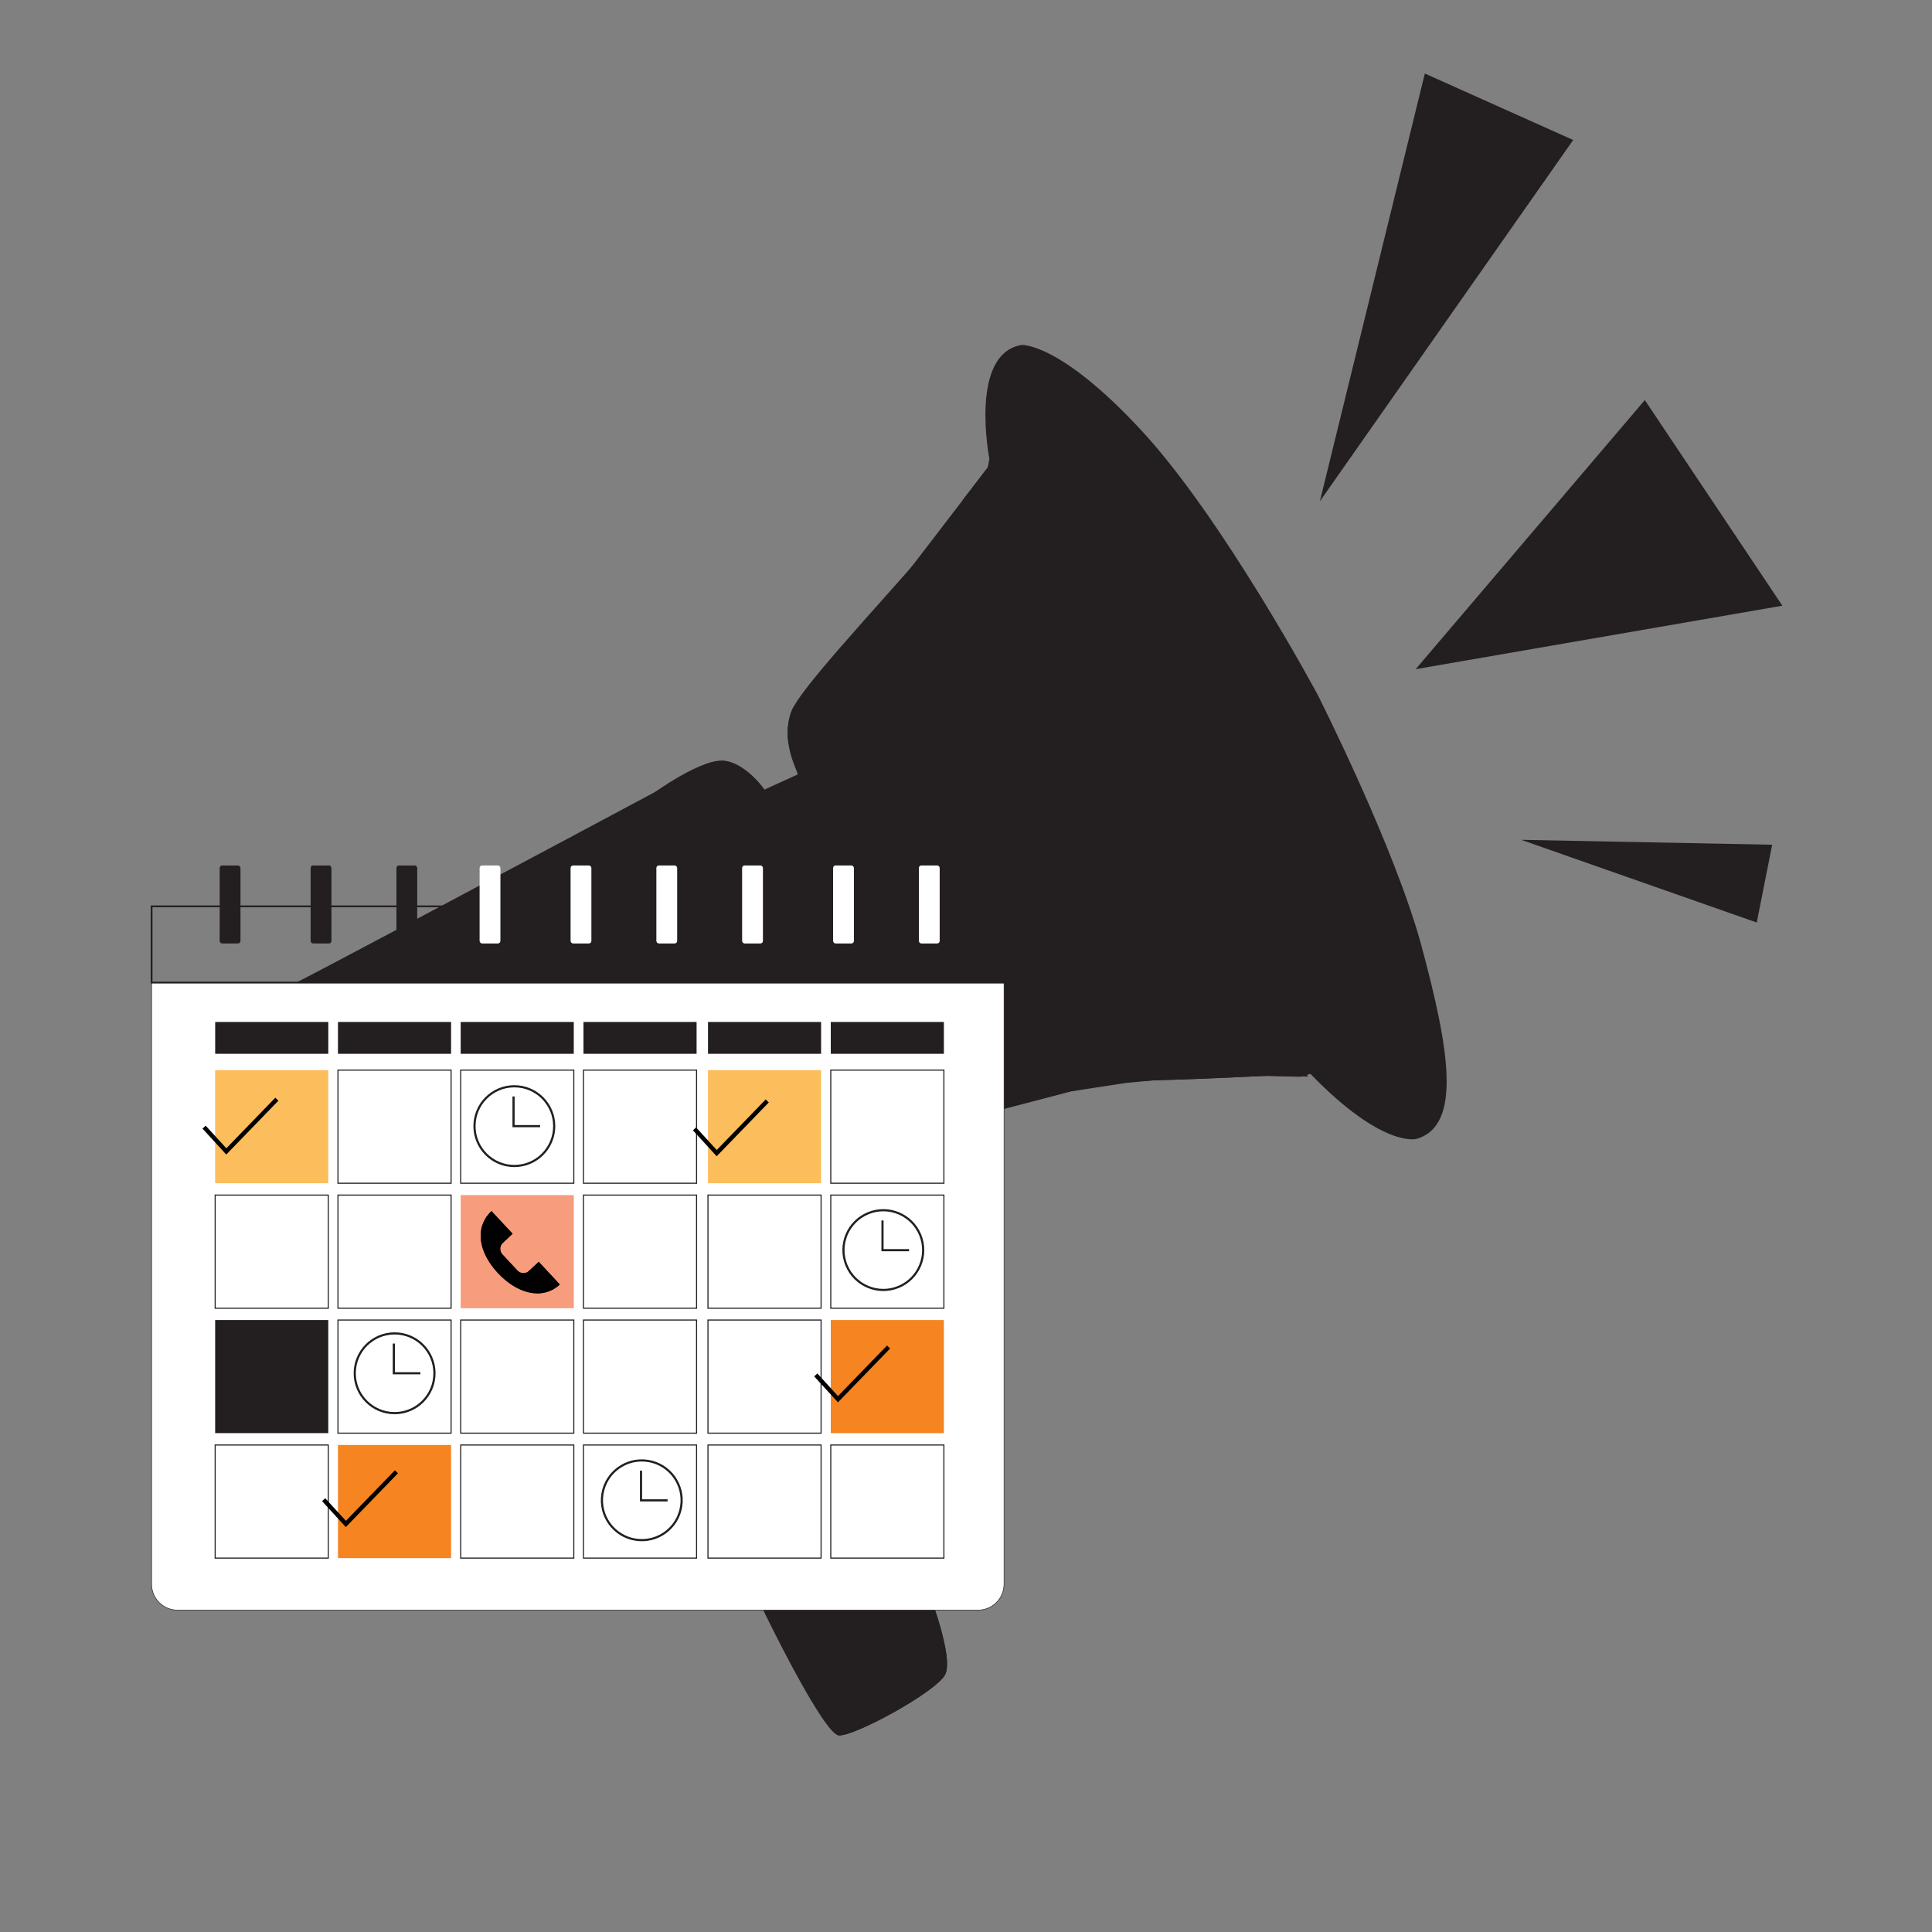 <svg xmlns="http://www.w3.org/2000/svg" xmlns:xlink="http://www.w3.org/1999/xlink" id="Layer_1" data-name="Layer 1" viewBox="0 0 900 900"><rect x="0" y="0" width="900" height="900" fill="#808080" stroke="none"/><defs><style>      .cls-1, .cls-2, .cls-3, .cls-4, .cls-5 {        stroke-miterlimit: 10;      }      .cls-1, .cls-2, .cls-3, .cls-5 {        fill: none;      }      .cls-1, .cls-2, .cls-4, .cls-5 {        stroke: #231f20;      }      .cls-6, .cls-4 {        fill: #fff;      }      .cls-7 {        fill: #fbb03c;        opacity: .83;      }      .cls-8 {        clip-path: url(#clippath);      }      .cls-2 {        stroke-width: .83px;      }      .cls-3 {        stroke: #010101;        stroke-width: 2px;      }      .cls-4 {        stroke-width: .25px;      }      .cls-9 {        fill: #f79c7c;      }      .cls-5 {        stroke-width: .5px;      }      .cls-10 {        fill: #231f20;      }      .cls-11 {        fill: #f58421;      }      .cls-12 {        fill: #010101;      }    </style><clipPath id="clippath"><path class="cls-12" d="m246.42,592.07c-1.53,1.42-3.94,1.34-5.37-.19l-7.02-7.54c-1.42-1.53-1.34-3.94.19-5.37l4.55-4.24-9.82-10.55c-8.21,7.86-5.77,19.43,2.96,28.81,8.73,9.37,20.45,13.01,28.87,5.38l-9.82-10.55-4.55,4.24Z"></path></clipPath></defs><g><g><g><path class="cls-10" d="m278.27,611.51s-43.82,23.73-48.03,23.64c-4.21-.09-15.16-7.1-15.16-7.1,0,0-13.91,12.84-28.35,9.7-14.45-3.14-19.74-8.26-19.74-8.26,0,0-10.87,6.36-21.12.92-10.26-5.44-24.25-22.07-37.04-46.16-12.79-24.09-15.23-40.64-13.05-46.31,2.18-5.66,8.02-12.01,8.02-12.01,0,0-3.95-16.19,1.47-24.63,5.42-8.44,19.6-18.03,19.6-18.03,0,0-1.72-13.66,3.98-20.11l189.25-101.15s11.32-8.99,20.5-7.41c9.18,1.58,17.47,13.24,17.47,13.24l15.88-7.23s-9.66-17.13-2.28-31.26c7.38-14.13,54.87-63.56,74.09-87.68l16.11-22.66,1.03-5.2s-9.66-49.17,15.09-53.13c0,0,17.85-1.16,55.89,40.01,38.04,41.16,81.83,122.73,81.83,122.73,0,0,36.19,71.38,48.62,117.76,12.44,46.38,19.15,83.18-2.52,89.37,0,0-15.69,4.48-49.35-30.3l-4.85,1.36-39.28-1.02-41.65,3.86-25.45,3.9-31.23,8.17-7.93-1.09-14.63-11.38-12.82,7.78s10.31,7.93,6.94,18.41c-3.37,10.48-46.92,32.26-46.92,32.26l-4.52,5.04,5.5,36.09,38.14,135.81s13.04,32.7,8.41,40.87c-4.64,8.17-41.88,28.43-49.27,28.13-7.39-.3-35.59-58.89-35.59-58.89l-77.05-138.01Z"></path><g><path class="cls-10" d="m393.64,603.6l-5.5-36.09.35-.39.19-8.08,14.68-15.53-3.01-2.54-19.88-14.85-6.48,2.01-107.36,59.25,4.4,9.11c1.1-1.12,93.35-52.42,93.35-52.42,0,0-5.96,6.66.88,37.71,6.84,31.05,56.69,188.76,57.25,194.54.56,5.78-36.83,26.36-36.83,26.36,0,0-.04.47-.03,1.17,2.18,2.78,4.02,4.5,5.26,4.55,7.39.3,44.63-19.96,49.27-28.13,4.64-8.17-8.41-40.87-8.41-40.87l-38.14-135.81Z"></path><path class="cls-10" d="m214.31,628.71l-2.81-4.05s-31.61-23.59-56.64-62.79c-25.03-39.2-30.3-77.09-30.3-77.09,0,0,2.85,43.53,8.54,59.98,5.69,16.46,44.31,59.53,44.31,59.53,0,0-6.33,9.37-11.46,6.53-5.13-2.84-51.01-50.77-51.01-50.77,0,0,20.49,41.42,15.72,44.02-3.72,2.03-15.98-12.27-21.19-18.66,12.62,23.44,26.31,39.63,36.4,44.97,10.26,5.44,21.12-.92,21.12-.92,0,0,5.29,5.12,19.74,8.26,12.47,2.71,24.52-6.47,27.59-9.03Z"></path></g></g><g><path class="cls-10" d="m369.67,329.34s-2.8,3.7-2.72,13.78c.08,10.08,30.9,95.81,68.45,145.23,0,0,20.72,27.13,24.69,27.06,3.97-.06,10.13-1.12,10.13-1.12,0,0,44.76-10.51,67.45-11.06,22.69-.56,53.03-2.12,53.03-2.12l18.63.38-45.39-58.48-31.23-51.27-23.81-44.37-19.24-44.57-15.67-42.57-7.04-26.42-6.61-16.33-43.53,56.79-23.95,26.52-23.19,28.56Z"></path><path class="cls-10" d="m532.71,391.74l-23.81-44.36-19.24-44.57-15.67-42.57-7.04-26.42-6.61-16.33-11.76,15.34c.84,29.74,3.83,85.96,24.6,127.35,35.46,70.66,61.76,97.79,61.76,97.79,0,0-59.15,10.7-69.73,11.31-8.84.51-67.33-66.45-86.38-88.55,12.36,31.91,33.15,76.82,56.56,107.63,0,0,20.72,27.13,24.69,27.06,3.97-.06,10.13-1.12,10.13-1.12,0,0,44.76-10.51,67.45-11.06,22.69-.56,53.03-2.12,53.03-2.12l18.63.38-45.39-58.48-31.23-51.27Z"></path><path class="cls-10" d="m356.07,367.83s-10.52,4.34-11.79,8.13c-1.28,3.79,3.12,46.83,30.87,89.04,27.75,42.21,46.84,50.93,46.84,50.93l10.66-4.12s7.4,6.29,7.58,13.28c.18,6.98-4.79,12.16-7.95,16.08-3.15,3.92-41.04,21.02-41.04,21.02,0,0-5.18-4.45,2.38-9.38,7.56-4.92,9.74-9.31,9.74-9.31l-9.48-7.99-12.19-8.98-7.69,1.6-87.22,46.68-20.14,12.58,11.64,24.13s-38.92,26.52-49.56,23.75c-10.64-2.77-43.85-31.69-60.54-52.24-16.69-20.55-37.59-75.06-37.59-75.06l-6.56-32.11s1.59-12.03,12.09-17.18c10.5-5.15,91.51-48.39,91.51-48.39l75.31-39.74s25.06-18.65,35.66-15.94c10.61,2.71,17.47,13.24,17.47,13.24Z"></path><path class="cls-10" d="m432.64,511.81l-10.66,4.12s-19.09-8.72-46.84-50.93c-21.95-33.39-29.28-67.28-30.76-81.87-20.55,14.27,30.14,106.14,29.59,116.42-.57,10.61-128.12,68.71-147.48,69.37-15,.51-70.1-38.88-94.22-56.68,5.28,13.22,22.03,53.7,35.9,70.78,16.69,20.55,49.9,49.47,60.54,52.24,10.64,2.77,49.56-23.75,49.56-23.75l-11.64-24.13,20.14-12.58,87.22-46.68,7.69-1.6,12.19,8.98,9.48,7.99s-2.18,4.38-9.74,9.31c-7.56,4.92-2.38,9.38-2.38,9.38,0,0,37.89-17.1,41.04-21.02,3.15-3.92,8.12-9.1,7.95-16.08-.18-6.98-7.58-13.28-7.58-13.28Z"></path><path class="cls-10" d="m484.3,180.57s14.98-3.16,49.02,43.07c34.04,46.23,58.87,92.97,84.62,144.19,25.75,51.22,39.83,110.83,39.63,112.64-.2,1.81,1.95,24.66-6.92,24.36-8.87-.3-45.51-24.86-85.15-97.4-39.64-72.54-60.61-118.58-60.61-118.58,0,0-44.06-95.86-20.59-108.29Z"></path></g><path class="cls-10" d="m525.85,332s10.4-2.88,16.58,1.48c6.17,4.36,24.73,38.13,25.44,44.66.71,6.53-10.22,14.84-10.22,14.84l-19.8-35.19s-13.33-24.41-12-25.78Z"></path></g><g><polygon class="cls-10" points="614.85 233.52 663.74 34.25 732.85 65.22 614.85 233.52"></polygon><polygon class="cls-10" points="659.47 311.73 766.22 186.37 830.3 282.16 659.47 311.73"></polygon><polygon class="cls-10" points="708.62 391.22 825.54 393.51 818.37 429.75 708.62 391.22"></polygon></g></g><path class="cls-4" d="m70.62,457.73h397.09v280.24c0,6.66-5.41,12.07-12.07,12.07H82.68c-6.66,0-12.07-5.41-12.07-12.07v-280.24h0Z"></path><rect class="cls-2" x="70.62" y="422.21" width="397.09" height="35.52"></rect><g><rect class="cls-5" x="387.01" y="498.51" width="52.69" height="52.69" transform="translate(826.71 1049.7) rotate(180)"></rect><rect class="cls-7" x="329.81" y="498.51" width="52.69" height="52.69" transform="translate(712.3 1049.7) rotate(180)"></rect><rect class="cls-5" x="157.44" y="498.51" width="52.69" height="52.69" transform="translate(367.57 1049.7) rotate(180)"></rect><rect class="cls-7" x="100.24" y="498.51" width="52.69" height="52.69" transform="translate(253.16 1049.7) rotate(180)"></rect><rect class="cls-5" x="271.81" y="498.51" width="52.69" height="52.69" transform="translate(596.3 1049.7) rotate(180)"></rect><rect class="cls-5" x="214.6" y="498.51" width="52.69" height="52.69" transform="translate(481.9 1049.7) rotate(180)"></rect></g><g><rect class="cls-10" x="387.01" y="476.07" width="52.69" height="14.83"></rect><rect class="cls-10" x="329.81" y="476.07" width="52.69" height="14.83"></rect><rect class="cls-10" x="157.44" y="476.07" width="52.69" height="14.83"></rect><rect class="cls-10" x="100.24" y="476.07" width="52.69" height="14.83"></rect><rect class="cls-10" x="271.81" y="476.07" width="52.69" height="14.83"></rect><rect class="cls-10" x="214.6" y="476.07" width="52.69" height="14.83"></rect></g><g><rect class="cls-5" x="387.01" y="556.71" width="52.69" height="52.69" transform="translate(826.71 1166.12) rotate(180)"></rect><rect class="cls-5" x="329.81" y="556.71" width="52.69" height="52.69" transform="translate(712.3 1166.12) rotate(180)"></rect><rect class="cls-5" x="157.44" y="556.71" width="52.69" height="52.69" transform="translate(367.57 1166.12) rotate(180)"></rect><rect class="cls-5" x="100.24" y="556.71" width="52.69" height="52.69" transform="translate(253.16 1166.12) rotate(180)"></rect><rect class="cls-5" x="271.81" y="556.71" width="52.69" height="52.69" transform="translate(596.3 1166.12) rotate(180)"></rect><rect class="cls-9" x="214.6" y="556.71" width="52.69" height="52.69" transform="translate(481.9 1166.12) rotate(180)"></rect></g><g><rect class="cls-11" x="387.01" y="614.92" width="52.69" height="52.69" transform="translate(826.71 1282.53) rotate(180)"></rect><rect class="cls-5" x="329.81" y="614.92" width="52.69" height="52.69" transform="translate(712.3 1282.53) rotate(180)"></rect><rect class="cls-5" x="157.44" y="614.92" width="52.69" height="52.69" transform="translate(367.57 1282.53) rotate(180)"></rect><rect class="cls-10" x="100.24" y="614.92" width="52.69" height="52.69" transform="translate(253.16 1282.53) rotate(180)"></rect><rect class="cls-5" x="271.81" y="614.92" width="52.69" height="52.69" transform="translate(596.3 1282.53) rotate(180)"></rect><rect class="cls-5" x="214.6" y="614.92" width="52.69" height="52.69" transform="translate(481.9 1282.53) rotate(180)"></rect></g><g><rect class="cls-5" x="387.01" y="673.13" width="52.69" height="52.69" transform="translate(826.71 1398.95) rotate(180)"></rect><rect class="cls-5" x="329.81" y="673.13" width="52.69" height="52.69" transform="translate(712.3 1398.95) rotate(180)"></rect><rect class="cls-11" x="157.44" y="673.13" width="52.69" height="52.69" transform="translate(367.57 1398.95) rotate(180)"></rect><rect class="cls-5" x="100.24" y="673.13" width="52.69" height="52.69" transform="translate(253.16 1398.95) rotate(180)"></rect><rect class="cls-5" x="271.81" y="673.13" width="52.69" height="52.69" transform="translate(596.3 1398.95) rotate(180)"></rect><rect class="cls-5" x="214.6" y="673.13" width="52.69" height="52.69" transform="translate(481.9 1398.95) rotate(180)"></rect></g><g><path class="cls-12" d="m246.42,592.07c-1.53,1.42-3.94,1.34-5.37-.19l-7.02-7.54c-1.42-1.53-1.34-3.94.19-5.37l4.55-4.24-9.82-10.55c-8.21,7.86-5.77,19.43,2.96,28.81,8.73,9.37,20.45,13.01,28.87,5.38l-9.82-10.55-4.55,4.24Z"></path><g><path class="cls-12" d="m246.42,592.07c-1.53,1.42-3.94,1.34-5.37-.19l-7.02-7.54c-1.42-1.53-1.34-3.94.19-5.37l4.55-4.24-9.82-10.55c-8.21,7.86-5.77,19.43,2.96,28.81,8.73,9.37,20.45,13.01,28.87,5.38l-9.82-10.55-4.55,4.24Z"></path><g class="cls-8"><path class="cls-12" d="m260.36,602.88s-.05,0-.08,0c-.55-.02-1.06-.25-1.43-.65l-32.83-35.25c-.77-.83-.73-2.13.1-2.9l5.17-4.82c.4-.37.92-.57,1.47-.55.55.02,1.06.25,1.43.65l32.82,35.25c.37.4.57.92.55,1.47-.02.55-.25,1.06-.65,1.43l-5.17,4.82c-.38.35-.87.55-1.39.55Zm-27.66-43.26c-.29,0-.57.11-.78.31l-5.17,4.82c-.46.43-.49,1.16-.06,1.63l32.83,35.25c.21.22.49.35.8.36.31,0,.6-.1.83-.31l5.17-4.82c.22-.21.35-.49.36-.8.01-.31-.1-.6-.31-.83l-32.82-35.25c-.21-.22-.5-.35-.8-.36-.01,0-.03,0-.04,0Z"></path></g></g></g><g><circle class="cls-1" cx="411.46" cy="582.38" r="18.57" transform="translate(-190.72 200.49) rotate(-22.38)"></circle><polyline class="cls-1" points="411.1 568.54 411.1 582.38 423.48 582.38"></polyline></g><g><circle class="cls-1" cx="239.6" cy="524.6" r="18.57"></circle><polyline class="cls-1" points="239.23 510.77 239.23 524.6 251.61 524.6"></polyline></g><g><circle class="cls-1" cx="183.82" cy="639.72" r="18.57"></circle><polyline class="cls-1" points="183.46 625.88 183.46 639.72 195.84 639.72"></polyline></g><g><circle class="cls-1" cx="298.98" cy="698.93" r="18.57" transform="translate(-438.74 882.41) rotate(-80.81)"></circle><polyline class="cls-1" points="298.61 685.1 298.61 698.93 310.99 698.93"></polyline></g><g><g><rect class="cls-10" x="102.33" y="403.17" width="9.69" height="36.33" rx="1.16" ry="1.16"></rect><rect class="cls-10" x="144.71" y="403.17" width="9.69" height="36.33" rx="1.16" ry="1.16"></rect><rect class="cls-10" x="184.67" y="403.17" width="9.69" height="36.33" rx="1.16" ry="1.16"></rect></g><g><rect class="cls-6" x="223.42" y="403.17" width="9.69" height="36.33" rx="1.16" ry="1.16"></rect><rect class="cls-6" x="265.8" y="403.17" width="9.69" height="36.33" rx="1.16" ry="1.16"></rect><rect class="cls-6" x="305.76" y="403.17" width="9.69" height="36.33" rx="1.16" ry="1.16"></rect></g><g><rect class="cls-6" x="345.71" y="403.17" width="9.69" height="36.33" rx="1.16" ry="1.16"></rect><rect class="cls-6" x="388.09" y="403.17" width="9.69" height="36.33" rx="1.16" ry="1.16"></rect><rect class="cls-6" x="428.05" y="403.17" width="9.69" height="36.33" rx="1.16" ry="1.16"></rect></g></g><polyline class="cls-3" points="323.52 525.87 333.87 537.17 357.42 512.86"></polyline><polyline class="cls-3" points="380.02 640.5 390.37 651.8 413.93 627.49"></polyline><polyline class="cls-3" points="95.07 525.06 105.42 536.37 128.97 512.05"></polyline><polyline class="cls-3" points="150.77 698.62 161.12 709.92 184.67 685.61"></polyline></svg>